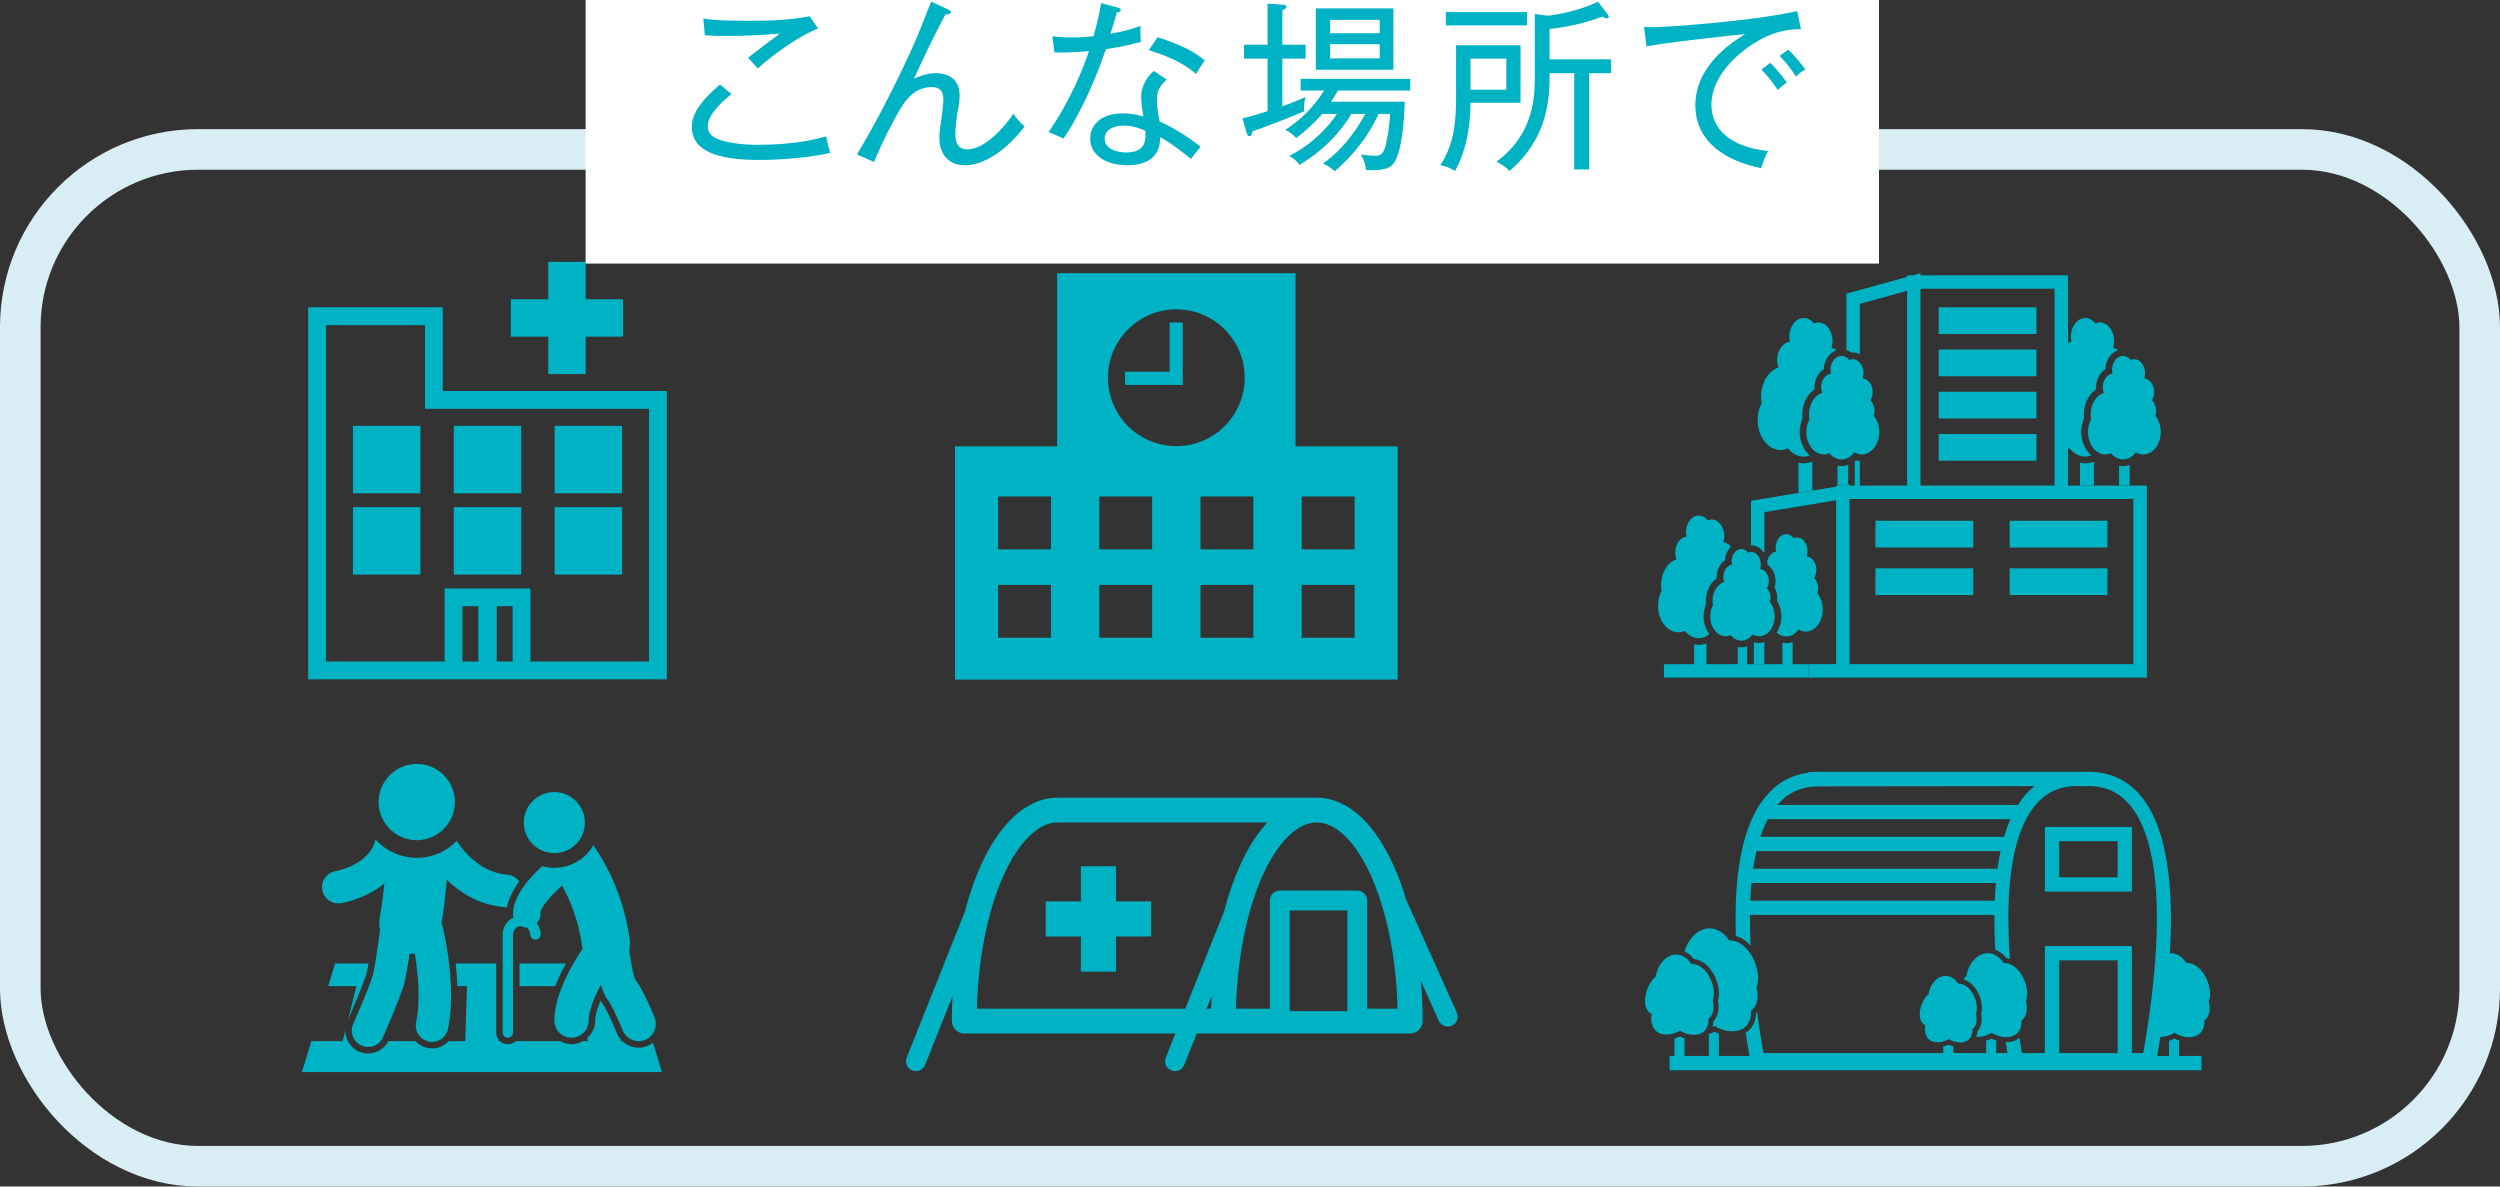 <?xml version="1.0" encoding="UTF-8"?><svg id="_レイヤー_2" xmlns="http://www.w3.org/2000/svg" viewBox="0 0 165.849 78.713"><rect x="0" y="0" width="165.849" height="78.713" fill="#333333" stroke="none"/><defs><style>.cls-1{fill:#fff;}.cls-2{fill:#00b3c4;}.cls-3{fill:none;stroke:#d9eef4;stroke-miterlimit:10;stroke-width:2.693px;}</style></defs><g id="_レイヤー_1-2"><path class="cls-2" d="m79.973,45.084h12.747v-15.476h-6.776v-11.483h-15.814v11.483h-6.776v15.476h16.619Zm6.381-12.149h3.507v3.507h-3.507v-3.507Zm0,5.865h3.507v3.507h-3.507v-3.507Zm-16.634,3.507h-3.507v-3.507h3.507v3.507Zm0-5.865h-3.507v-3.507h3.507v3.507Zm13.427,5.865h-3.507v-3.507h3.507v3.507Zm0-5.865h-3.507v-3.507h3.507v3.507Zm-5.11-15.919c2.505,0,4.536,2.031,4.536,4.536s-2.031,4.536-4.536,4.536-4.536-2.031-4.536-4.536,2.031-4.536,4.536-4.536Zm-5.11,12.412h3.507v3.507h-3.507v-3.507Zm0,5.865h3.507v3.507h-3.507v-3.507Z"/><polygon class="cls-2" points="78.466 21.394 77.592 21.394 77.592 21.87 77.592 24.66 75.036 24.66 74.635 24.66 74.635 25.097 74.635 25.097 74.635 25.534 78.466 25.534 78.466 21.394"/><g id="_91"><polygon class="cls-2" points="71.702 64.457 74.033 64.457 74.033 62.127 76.363 62.127 76.363 59.796 74.033 59.796 74.033 57.467 71.702 57.467 71.702 59.796 69.372 59.796 69.372 62.127 71.702 62.127 71.702 64.457"/><path class="cls-2" d="m93.285,59.685c-.233-.778-.499-1.509-.796-2.18-.593-1.337-1.306-2.448-2.154-3.261-.842-.809-1.865-1.328-2.981-1.327h-17.189c-1.116-.001-2.138.518-2.981,1.327-1.27,1.22-2.248,3.107-2.947,5.429-.075.253-.146.513-.215.776l-3.872,9.709c-.135.337.03.72.367.854.338.135.72-.03.855-.367l1.818-4.558c-.028.542-.046,1.091-.046,1.649,0,.216.088.428.241.581s.365.241.581.241h14.012l-.638,1.601c-.135.337.03.72.367.854.338.135.72-.03.855-.367l.833-2.087h14.16c.216,0,.428-.088.581-.241s.241-.365.241-.581c0-.911-.042-1.8-.114-2.665l1.185,2.64c.149.331.538.48.869.331.331-.148.479-.538.33-.869l-3.361-7.488Zm-3.901,7.393h-3.826v-6.682h3.826v6.682Zm1.123-7.805c-.122-.123-.292-.193-.465-.193h-5.142c-.173,0-.343.07-.465.193-.123.123-.193.292-.193.465v7.176h-2.248c.09-3.436.743-6.526,1.727-8.742.528-1.196,1.152-2.134,1.787-2.737.641-.608,1.25-.871,1.846-.872.596.001,1.205.265,1.845.872.956.904,1.87,2.566,2.508,4.711.579,1.935.944,4.258,1.01,6.768h-2.018v-7.176c0-.173-.07-.342-.193-.465Zm-23.974-1.102c.529-1.196,1.152-2.134,1.787-2.737.641-.608,1.25-.871,1.845-.872h13.908c-1.123,1.219-2.005,2.979-2.647,5.112-.076.254-.146.514-.215.778l-2.577,6.462h-13.827c.09-3.436.743-6.526,1.727-8.742Zm13.846,7.916c-.014.274-.025.548-.032.826h-.297l.33-.826Z"/></g><path class="cls-2" d="m24.306,64.61c.039-.136.089-.387.142-.696h-2.215l-.46,1.506h1.871l-.559,2.239c.447-1.035,1.091-2.593,1.222-3.049Z"/><path class="cls-2" d="m34.465,63.914v1.506h2.372c.21-.544.462-1.059.709-1.506h-3.081Z"/><path class="cls-2" d="m43.32,69.171c-.111.086-.231.163-.368.218-.187.075-.383.113-.583.113-.413,0-.796-.161-1.081-.432h-.075l-.027-.108c-.114-.13-.209-.279-.276-.447-.314-.786-.748-1.684-.91-1.887-.058-.072-.113-.153-.166-.243-.225.536-.348.996-.348,1.317,0,.463-.206.876-.526,1.164l.039.204h-.326c-.225.126-.482.203-.757.203s-.532-.078-.758-.203h-2.946c-.138.126-.319.205-.521.205s-.383-.079-.521-.205h-.091l-.003-.104c-.099-.13-.159-.29-.159-.465v-4.587h-2.69c.054.469.098.978.118,1.506h.629l-.108,3.65h-1.1c-.279.298-.672.483-1.101.483-.103,0-.207-.01-.309-.032-.311-.065-.584-.224-.795-.451h-1.803c-.258.499-.771.818-1.339.818-.207,0-.41-.042-.601-.126-.37-.161-.656-.456-.804-.831-.073-.185-.108-.379-.106-.571l-.177.71h-2.075l-.627,2.048h23.886l-.596-1.947Z"/><path class="cls-2" d="m36.774,56.596c1.117,0,2.026-.909,2.026-2.026s-.909-2.026-2.026-2.026-2.026.909-2.026,2.026.909,2.026,2.026,2.026Z"/><path class="cls-2" d="m34.035,60.539c-.002.059,0,.114.003.159.004.056.015.109.029.162-.424.201-.719.633-.719,1.133v6.508c0,.189.153.342.342.342s.342-.152.342-.342v-6.508c0-.289.216-.526.495-.564.126.065.267.106.416.106.14.104.233.27.233.458s.152.342.342.342.342-.153.342-.342c0-.281-.094-.539-.25-.748.17-.181.268-.428.245-.695-.003-.313.603-1.052,1.43-1.805.561,1.003,1.098,2.345,1.335,4.039.007.052.017.104.029.155-.149.219-.37.559-.608.975-.249.435-.516.952-.74,1.506-.3.738-.525,1.537-.525,2.282,0,.629.509,1.139,1.139,1.139.393,0,.74-.2.945-.503.122-.182.194-.401.194-.636,0-.652.377-1.569.811-2.378.127.43.281.795.472,1.034.087.108.213.331.35.605.207.411.444.941.624,1.391.178.445.606.716,1.058.716.141,0,.284-.027.423-.082.584-.234.868-.897.634-1.481-.123-.307-.754-1.851-1.283-2.538-.126-.252-.292-1.1-.401-2,.052-.198.067-.41.036-.626-.39-2.801-1.453-4.884-2.415-6.268-.521.892-1.485,1.494-2.59,1.494-.279,0-.548-.041-.805-.114-.418.383-.744.736-1.004,1.06-.121.151-.226.294-.318.432-.289.43-.448.796-.531,1.091-.055.199-.077.366-.08.5Z"/><path class="cls-2" d="m22.445,59.932c.057,0,.114-.004.171-.014.086-.014,1.277-.218,2.414-.966.159-.105.316-.224.47-.351-.076.775-.175,1.57-.302,2.242-.055.287-.046.572.015.84-.087.67-.213,1.56-.327,2.23-.061.356-.119.652-.166.815-.148.52-.87,2.25-1.291,3.218-.237.547.014,1.183.561,1.42.139.061.286.09.429.09.317,0,.621-.141.827-.386.065-.078.121-.165.164-.263.113-.261,1.076-2.487,1.356-3.387.01-.034.021-.069.03-.098.088-.308.186-.843.277-1.408.034-.212.067-.427.098-.637.015,0,.028.003.042.003.104,0,.207-.009.307-.025.033.2.065.425.096.659.061.461.114.973.139,1.506.036.805.008,1.648-.149,2.401-.115.552.216,1.089.746,1.249.03.009.058.022.09.028.074.015.148.023.221.023.11,0,.217-.02.319-.052.361-.113.654-.411.737-.808.19-.913.23-1.905.193-2.842-.02-.528-.065-1.039-.12-1.506-.157-1.326-.398-2.311-.417-2.389-.022-.084-.053-.162-.092-.235.16-.924.275-1.97.355-2.924.866.838,2.146,1.684,3.856,1.816.028.002.057.003.084.003.021,0,.04-.004.059-.005.078-.433.297-1.006.811-1.704-.18-.248-.46-.421-.788-.447-1.856-.142-3.007-1.689-3.363-2.243-.672.691-1.611,1.123-2.65,1.123-.287,0-.566-.036-.835-.098-.412-.096-.797-.26-1.144-.481-.145-.093-.285-.194-.416-.306-.123-.104-.237-.218-.345-.337-.002.006-.004.011-.005.016-.368,1.673-2.592,2.077-2.634,2.085-.587.096-.985.648-.891,1.236.084.531.543.909,1.065.909Z"/><path class="cls-2" d="m25.751,54.877c.005.005.01.011.015.017h0c.324.361.747.628,1.228.757.209.057.428.089.654.089.851,0,1.603-.423,2.062-1.07.106-.149.197-.308.269-.478.128-.303.199-.635.199-.984,0-1.395-1.135-2.53-2.53-2.53s-2.53,1.135-2.53,2.53c0,.453.121.876.33,1.245.086.151.188.293.302.423Z"/><path class="cls-2" d="m146.613,65.98c.025-.801-.505-1.861-1.276-2.062-.1-.027-.197-.037-.293-.034-.248-.394-.646-.669-1.099-.647.007-.109.016-.224.022-.332.257-4.943-.432-8.428-2.057-10.234-.86-.956-1.96-1.446-3.275-1.468v-.004h-18.176l-.474.021v.037c-1.165.147-2.14.699-2.903,1.645-1.433,1.775-2.071,4.86-1.924,9.196.377.101.706.34.98.65-.037-.732-.055-1.42-.05-2.052h16.22c-.006.73.01,1.496.054,2.304.276.106.531.29.733.556.068.007.134.02.199.038.015.004.029.013.044.018-.447-6.202.629-9.028,1.779-10.307.774-.86,1.759-1.237,3.01-1.145l.034.002.034-.002c1.254-.09,2.236.285,3.01,1.146,1.482,1.647,2.842,5.859.979,16.554h-.754v-7.101h-5.772v7.101h-1.521c-.06-.343-.116-.678-.169-1.007-.233.187-.529.285-.874.285-.012,0-.025-.003-.037-.003.039.239.08.482.122.726h-.751v-.834c-.104-.035-.205-.079-.303-.13-.118.059-.241.103-.365.139v.825h-2.176v-.448c-.105-.03-.212-.053-.31-.102-.114.055-.237.083-.359.111v.439h-11.93c-.169-.968-.303-1.866-.42-2.731-.021.023-.04.052-.062.072-.029.651-.306,1.013-.537,1.204-.05.041-.105.075-.161.109.078.501.163,1.014.254,1.536h-2.026v-1.477c-.1-.039-.2-.079-.296-.131-.121.063-.246.116-.373.158v1.45h-1.614v-1.167c-.104-.034-.206-.076-.305-.127-.117.059-.24.101-.364.135v1.16h-.324v.948h35.287v-.948h-1.484v-1.023c-.104-.035-.205-.079-.303-.13-.118.059-.241.103-.365.139v1.015h-.78c.055-.315.107-.626.157-.933.018-.11.039-.224.056-.333.085,0,.174-.006.265-.02.244-.038.471-.128.67-.252.199.128.426.223.669.266.736.124,1.294-.199,1.312-1.01,0-.025-.004-.051-.004-.076.211-.147.342-.406.353-.792.004-.162-.018-.333-.055-.505.044-.119.075-.254.079-.415Zm-14.281-6.23h-16.218c.017-.411.042-.803.077-1.17h16.217c-.034.376-.059.766-.075,1.17Zm.182-2.118h-16.211c.062-.424.137-.811.22-1.17h16.192c-.079.371-.145.762-.201,1.17Zm.438-2.118h-16.165c.149-.449.312-.839.487-1.17h16.099c-.158.36-.299.75-.422,1.17Zm1.461-2.842c-.193.215-.369.463-.536.725h-15.966c.676-.785,1.515-1.19,2.565-1.228l14.496-.018c-.195.156-.384.326-.56.521Zm6.07,17.188h-3.876v-6.153h3.876v6.153Z"/><path class="cls-2" d="m112.379,63.622c.063.007.125.019.186.036.898.234,1.495,1.403,1.468,2.304-.004.142-.025.277-.065.409.032.173.046.327.042.47-.012.449-.168.728-.336.9-.009.148-.036.273-.071.386.045-.024.095-.042.138-.069.244.157.523.274.821.326.903.152,1.587-.245,1.61-1.239,0-.031-.005-.063-.006-.093.259-.181.42-.499.433-.971.005-.198-.023-.408-.067-.619.054-.146.092-.311.097-.509.03-.983-.62-2.283-1.565-2.529-.122-.033-.242-.045-.359-.041-.309-.49-.806-.835-1.372-.796-.757.047-1.365.758-1.584,1.536.236.106.454.273.63.503Z"/><path class="cls-2" d="m133.208,63.918c-.1-.027-.197-.037-.292-.034-.252-.4-.657-.68-1.118-.649-.698.043-1.242.78-1.346,1.503-.075.066-.136.152-.201.232.764.222,1.253,1.182,1.229,1.957-.003.117-.02.23-.052.34.025.141.036.269.033.388-.01.377-.138.618-.28.77-.009.136-.038.248-.074.35.112.007.229.006.353-.013.244-.038.471-.128.67-.252.199.128.426.223.669.266.736.124,1.294-.199,1.312-1.01,0-.025-.004-.051-.005-.076.211-.147.342-.406.353-.792.004-.162-.018-.333-.055-.505.044-.119.075-.254.079-.415.025-.801-.505-1.861-1.276-2.062Z"/><path class="cls-2" d="m129.902,65.256c-.2-.317-.521-.54-.887-.515-.554.034-.986.619-1.068,1.193-.376.333-.603.923-.59,1.4.01.356.15.574.37.675-.017.099-.028.198-.026.294.014.644.46.91,1.046.823.193-.03.374-.102.532-.2.158.102.338.177.531.211.584.099,1.026-.158,1.041-.802,0-.02-.003-.04-.004-.06.167-.117.272-.322.28-.628.003-.128-.015-.264-.044-.4.035-.094.059-.201.063-.329.019-.636-.401-1.476-1.012-1.636-.079-.021-.157-.029-.232-.027Z"/><path class="cls-2" d="m111.448,68.371c.19.123.407.213.64.254.704.119,1.237-.191,1.254-.966,0-.024-.004-.049-.004-.073.202-.141.327-.388.337-.757.004-.155-.018-.318-.053-.482.042-.114.072-.242.076-.397.024-.766-.483-1.779-1.219-1.971-.095-.025-.189-.035-.28-.032-.24-.382-.628-.651-1.069-.62-.667.041-1.187.746-1.286,1.437-.452.402-.726,1.112-.711,1.687.012.429.18.691.445.814-.02.12-.034.239-.031.355.017.775.554,1.097,1.26.992.233-.036.45-.122.641-.241Z"/><path class="cls-2" d="m141.431,54.856h-5.772v4.291h5.772v-4.291Zm-.948,3.344h-3.876v-2.396h3.876v2.396Z"/><path class="cls-2" d="m138.909,32.216v-1.594c-.185.07-.377.113-.574.113-.118,0-.234-.016-.348-.041v1.522h.922Z"/><path class="cls-2" d="m137.192,29.774c.032-.011.065-.019.096-.033.273.338.64.549,1.047.549.139,0,.271-.032.399-.078-.398-.354-.666-.915-.666-1.55,0-.319.064-.63.188-.908-.01-.082-.015-.166-.015-.252,0-.704.323-1.342.817-1.679-.004-.043-.005-.087-.005-.131,0-.513.247-.966.616-1.198.018-.608.376-1.112.856-1.272-.106-.07-.223-.116-.347-.132.042-.141.07-.293.07-.454,0-.69-.428-1.248-.956-1.248-.099,0-.19.037-.28.074-.173-.226-.412-.366-.677-.366-.528,0-.956.559-.956,1.249,0,.113.028.215.049.319-.082.012-.16.041-.235.077v7.035Z"/><path class="cls-2" d="m141.281,30.844c-.142.048-.288.078-.438.078-.09,0-.179-.01-.266-.028v1.322h.704v-1.372Z"/><path class="cls-2" d="m141.689,30.007c.15.09.315.143.491.143.643,0,1.165-.666,1.165-1.488,0-.425-.141-.806-.365-1.077.031-.103.052-.213.052-.33,0-.289-.109-.537-.27-.708.086-.153.147-.331.147-.534,0-.484-.292-.868-.661-.915.032-.105.054-.219.054-.339,0-.515-.327-.933-.73-.933-.076,0-.145.028-.214.055-.132-.169-.315-.273-.516-.273-.403,0-.73.418-.73.933,0,.085.021.16.038.238-.365.051-.653.432-.653.913,0,.133.023.259.063.373-.502.166-.874.743-.874,1.436,0,.111.011.219.029.324-.127.239-.202.526-.202.837,0,.822.522,1.488,1.165,1.488.129,0,.25-.033.366-.082.209.253.489.41.799.41.335,0,.634-.182.847-.471Z"/><path class="cls-2" d="m119.655,30.735c-.118,0-.234-.016-.348-.041v2.005l.922-.153v-1.924c-.185.07-.377.113-.574.113Z"/><path class="cls-2" d="m119.656,30.29c.139,0,.272-.032.4-.079-.398-.354-.666-.915-.666-1.55,0-.319.064-.63.188-.908-.01-.082-.015-.166-.015-.252,0-.704.323-1.342.817-1.679-.004-.043-.005-.087-.005-.131,0-.513.247-.966.616-1.198.018-.608.376-1.112.856-1.272-.106-.07-.223-.116-.347-.132.042-.141.07-.293.07-.454,0-.69-.428-1.248-.956-1.248-.099,0-.19.037-.28.074-.173-.226-.412-.366-.677-.366-.528,0-.956.559-.956,1.249,0,.113.028.215.049.319-.479.068-.856.579-.856,1.222,0,.178.031.346.082.5-.657.222-1.145.994-1.145,1.922,0,.149.015.293.039.433-.167.319-.265.705-.265,1.12,0,1.1.683,1.992,1.526,1.992.168,0,.328-.044.479-.11.273.338.64.549,1.047.549Z"/><rect class="cls-2" x="128.609" y="20.386" width="6.488" height="1.773"/><rect class="cls-2" x="128.609" y="23.188" width="6.488" height="1.773"/><rect class="cls-2" x="128.609" y="25.989" width="6.488" height="1.773"/><rect class="cls-2" x="128.609" y="28.791" width="6.488" height="1.773"/><path class="cls-2" d="m122.164,30.922c-.09,0-.179-.01-.266-.028v1.322h.316l.388-.064v-1.308c-.142.048-.288.078-.438.078Z"/><path class="cls-2" d="m122.68,23.881c-.132-.169-.315-.273-.516-.273-.403,0-.73.418-.73.933,0,.085.021.16.038.238-.365.051-.653.432-.653.913,0,.133.023.259.063.373-.502.166-.874.743-.874,1.436,0,.111.011.219.029.324-.127.239-.202.526-.202.837,0,.822.522,1.488,1.165,1.488.129,0,.25-.033.366-.082.209.253.489.41.799.41.335,0,.634-.182.847-.471.15.09.315.143.491.143.643,0,1.165-.666,1.165-1.488,0-.425-.141-.806-.365-1.077.031-.103.052-.213.052-.33,0-.289-.109-.537-.27-.708.086-.153.147-.331.147-.534,0-.484-.292-.868-.661-.915.032-.105.054-.219.054-.339,0-.515-.327-.933-.73-.933-.076,0-.145.028-.214.055Z"/><path class="cls-2" d="m140.577,32.216h-3.385v-13.952h-9.788v-.14l-.506.14h-.384v.106l-4.025,1.112v3.736c.113.038.221.093.319.168.028-.003.056-.005.086-.005.173,0,.337.047.485.126v-3.348l3.135-.867v12.923h-3.135v-1.639c-.085-.008-.171-.012-.255-.037-.024.022-.051.038-.077.058v1.619h-.352v-.08l-.093.016-.388.064h-.409v.068l-.353.059-.777.129-.445.074-.922.153-.445.074-2.704.449v2.95s.004,0,.006,0c.343,0,.646.189.846.478.013-.019.024-.038.038-.056v-2.618l4.757-.791v10.875h-1.844v.89h22.46v-12.734h-1.844Zm-13.173-13.063h8.897v13.063h-8.897v-13.063Zm-4.709,13.952h18.835v10.955h-18.835v-10.955Z"/><rect class="cls-2" x="124.418" y="34.547" width="6.488" height="1.773"/><rect class="cls-2" x="133.32" y="34.547" width="6.488" height="1.773"/><rect class="cls-2" x="124.418" y="37.702" width="6.488" height="1.773"/><rect class="cls-2" x="133.32" y="37.702" width="6.488" height="1.773"/><path class="cls-2" d="m116.701,42.655c-.109,0-.215-.014-.321-.043-.009.008-.02.014-.029.021v1.427h.697v-1.46c-.112.032-.227.054-.347.054Z"/><path class="cls-2" d="m112.695,42.335c.26,0,.498-.103.703-.27-.235-.313-.385-.72-.385-1.171,0-.284.057-.562.165-.812-.007-.07-.012-.142-.012-.214,0-.628.283-1.199.72-1.51-.002-.03-.003-.06-.003-.09,0-.47.215-.876.546-1.092.018-.366.173-.687.403-.905-.135-.167-.31-.28-.507-.305.038-.125.062-.259.062-.401,0-.61-.379-1.104-.846-1.104-.088,0-.168.033-.248.065-.153-.2-.365-.324-.598-.324-.467,0-.846.494-.846,1.104,0,.1.024.19.044.282-.423.061-.757.512-.757,1.081,0,.158.027.306.073.442-.581.196-1.013.88-1.013,1.7,0,.132.013.259.034.383-.148.282-.234.623-.234.991,0,.973.604,1.762,1.35,1.762.149,0,.29-.039.424-.097.242.299.566.485.926.485Z"/><path class="cls-2" d="m119.317,41.758c.145.089.305.142.475.142.622,0,1.127-.659,1.127-1.471,0-.42-.136-.797-.353-1.065.03-.102.051-.211.051-.327,0-.285-.105-.53-.261-.699.083-.151.143-.327.143-.527,0-.478-.282-.858-.64-.904.031-.104.052-.216.052-.335,0-.509-.316-.922-.706-.922-.073,0-.14.027-.207.054-.128-.167-.304-.27-.5-.27-.39,0-.706.413-.706.922,0,.084.02.158.036.235-.282.04-.51.293-.593.634.011.071.019.143.019.218,0,.008,0,.016,0,.025.324.22.538.625.538,1.084,0,.141-.023.281-.067.418.114.202.175.436.175.68,0,.065-.005.13-.014.195.188.303.291.668.291,1.05,0,.404-.119.772-.311,1.069.181.162.397.261.633.261.324,0,.613-.18.819-.465Z"/><path class="cls-2" d="m114.872,37.249c0,.075.019.142.033.211-.323.045-.578.383-.578.807,0,.118.021.229.056.33-.444.147-.773.657-.773,1.27,0,.099.01.194.026.286-.113.211-.179.466-.179.74,0,.727.461,1.316,1.031,1.316.114,0,.221-.029.324-.073.185.223.432.363.707.363.296,0,.561-.161.749-.417.132.079.279.127.435.127.569,0,1.03-.589,1.03-1.316,0-.376-.125-.713-.322-.953.027-.091.046-.189.046-.292,0-.255-.096-.475-.239-.626.076-.135.13-.293.13-.472,0-.428-.258-.768-.585-.809.029-.093.047-.193.047-.3,0-.456-.289-.825-.646-.825-.067,0-.128.024-.189.049-.117-.149-.278-.242-.457-.242-.357,0-.646.369-.646.825Z"/><path class="cls-2" d="m119.961,44.061h-1.038v-1.468c-.137.047-.279.076-.424.076-.087,0-.173-.01-.257-.027v1.419h-2.336v-1.183c-.125.041-.255.067-.387.067-.08,0-.158-.008-.235-.023v1.139h-2.081v-1.378c-.164.06-.334.096-.508.096-.104,0-.207-.013-.308-.034v1.316h-2.002v.89h9.576v-.89Z"/><path class="cls-2" d="m20.445,20.386v24.682h23.794v-19.131h-14.866v-5.552h-8.928Zm22.614,23.502h-7.871v-4.851h-5.692v4.851h-7.871v-22.321h6.567v5.552h14.866v16.77Zm-10.105,0v-3.671h1.054v3.671h-1.054Zm-2.277,0v-3.671h1.054v3.671h-1.054Z"/><path class="cls-2" d="m23.415,32.725h4.474v-4.475h-4.474v4.475Z"/><path class="cls-2" d="m34.579,28.25h-4.474v4.475h4.474v-4.475Z"/><path class="cls-2" d="m41.269,28.25h-4.474v4.475h4.474v-4.475Z"/><path class="cls-2" d="m23.415,38.118h4.474v-4.474h-4.474v4.474Z"/><path class="cls-2" d="m34.579,33.644h-4.474v4.474h4.474v-4.474Z"/><path class="cls-2" d="m41.269,33.644h-4.474v4.474h4.474v-4.474Z"/><polygon class="cls-2" points="36.371 24.816 38.852 24.816 38.852 22.335 41.333 22.335 41.333 19.853 38.852 19.853 38.852 17.374 36.371 17.374 36.371 19.853 33.89 19.853 33.89 22.335 36.371 22.335 36.371 24.816"/><rect class="cls-3" x="1.346" y="9.912" width="163.157" height="67.455" rx="11.798" ry="11.798"/><rect class="cls-1" x="38.849" width="85.802" height="17.486"/><path class="cls-2" d="m50.404,10.612c-2.786,0-4.507-.569-4.507-2.205,0-.727.437-1.599,1.866-2.798l.763.63c-.242.194-1.574,1.248-1.574,2.108,0,.46.267.667.411.751.86.497,2.532.509,2.92.509,2.508,0,3.962-.4,4.52-.558.109.509.182.812.267,1.09-1.891.46-4.531.473-4.665.473Zm-.133-6.07c-.437-.484-.484-.545-.643-.715.242-.169,1.284-.994,1.503-1.151.363-.254.399-.291.605-.448-.558.048-1.866.157-3.453.157-.787,0-1.078-.012-1.526-.048l-.097-1.115c.327.061.848.158,3.102.158,1.32,0,2.641-.048,3.949-.303l.558.812c-1.163.448-2.98,1.708-3.998,2.653Z"/><path class="cls-2" d="m64.024,10.963c-1.369,0-1.708-1.079-1.708-1.793,0-.363.023-.509.205-1.817.013-.133.061-.472.061-.787,0-.727-.484-.788-.775-.788-1.163,0-1.769.945-2.011,1.333-.437.691-1.356,2.472-1.806,3.635l-1.139-.497c1.115-1.866,2.12-3.792,3.054-5.743.836-1.757,1.054-2.314,1.865-4.398l1.078.497c.121.061.219.097.219.206,0,.146-.206.146-.34.133-.581,1.09-1.175,2.266-2.096,4.277.339-.146.812-.364,1.441-.364,1.055,0,1.588.569,1.588,1.49,0,.363-.037.557-.17,1.296-.049.303-.109.824-.109,1.272,0,.23,0,.994.788.994,1.199,0,2.544-1.563,3.053-2.362.218.315.448.593.751.848-1.551,1.999-3.041,2.569-3.949,2.569Z"/><path class="cls-2" d="m73.367,3.258c-.957,2.811-2.133,4.979-2.823,5.937-.315-.158-.484-.23-.981-.436,1.418-2.023,2.362-4.362,2.678-5.367-.945.073-1.454.109-2.29.084l-.133-1.066c.327.036.654.073,1.26.073.509,0,.981-.024,1.466-.085.303-1.054.412-1.672.509-2.193l1.103.303c.133.037.194.073.194.158,0,.133-.158.146-.255.158-.193.654-.255.86-.424,1.417,1.054-.194,1.515-.352,1.999-.521-.024.327-.024.703.024,1.054-.739.206-1.297.327-2.326.485Zm5.646,7.281c-1.345-1.066-1.672-1.236-2.048-1.43.013,1.854-1.78,1.854-2.192,1.854-1.357,0-2.447-.642-2.447-1.769,0-.824.617-1.672,2.181-1.672.605,0,1.042.121,1.345.206-.061-.364-.146-.873-.146-1.333,0-.787.545-1.478.848-1.684l.849.57c-.654.545-.654,1.054-.654,1.308,0,.606.109,1.103.182,1.466,1.103.509,2.023,1.126,2.714,1.684-.23.266-.388.484-.63.799Zm-4.482-2.205c-.643,0-1.248.267-1.248.86,0,.921,1.356.921,1.417.921,1.357,0,1.309-.873,1.284-1.43-.666-.327-1.211-.352-1.453-.352Zm4.81-3.429c-.424-.363-1.176-.981-3.126-1.575l.582-.86c1.854.594,2.556,1.078,3.125,1.539-.193.291-.424.63-.581.896Z"/><path class="cls-2" d="m86.514,7.389c-.57.23-2.108.872-3.441,1.333-.012.121-.024.315-.193.315-.073,0-.134-.061-.194-.266l-.254-.921c.569-.133,1.356-.375,1.659-.473v-3.489h-1.562v-.921h1.562V.241l.994.072c.121.012.254.024.254.146s-.133.158-.267.218v2.29h1.539v.921h-1.539v3.162c.219-.073.994-.363,1.539-.618-.097.315-.121.678-.097.957Zm2.241-1.381c-.158.279-.291.473-.448.739h4.882c-.023,1.054-.169,3.453-.787,4.156-.17.194-.509.448-1.781.375-.024-.242-.061-.509-.339-1.042.363.073.763.097.908.097.291,0,.582,0,.752-.751.229-1.054.254-1.66.278-2.023h-.764c-.993,2.145-2.411,3.356-2.92,3.804-.121-.121-.267-.266-.763-.521.763-.533,1.805-1.466,2.799-3.283h-.921c-.497.824-1.515,2.229-3.441,3.38-.205-.279-.375-.424-.69-.594,1.77-.884,2.787-2.205,3.175-2.787h-.994c-.436.533-1.029,1.079-1.708,1.6-.23-.243-.437-.412-.727-.545.594-.4,1.623-1.103,2.58-2.605h-1.562v-.775h7.27v.775h-4.798Zm-1.466-1.381V.556h5.148v4.071h-5.148Zm4.24-3.308h-3.296v.884h3.296v-.884Zm0,1.611h-3.296v.945h3.296v-.945Z"/><path class="cls-2" d="m97.553,6.82c-.013.909-.061,2.726-1.018,4.519-.4-.23-.473-.254-.981-.388.921-1.394,1.042-2.908,1.042-4.458v-3.489h4.276v3.816h-3.319Zm-1.636-5.137v-.884h5.379v.884h-5.379Zm4.01,2.205h-2.374v2.06h2.374v-2.06Zm5.501.969v6.385h-.993v-6.385h-1.636c0,1.672-.073,4.252-2.653,6.482-.327-.315-.363-.327-.86-.618,2.532-1.866,2.532-4.434,2.532-5.682V.931l.823.109c.279,0,2.072-.279,3.368-.933l.654.86c.037.049.061.109.061.133,0,.097-.084.121-.133.121-.085,0-.17-.048-.291-.121-1.163.436-2.192.667-3.501.824v2.011h4.07v.921h-1.441Z"/><path class="cls-2" d="m116.103,3.039c-.642.436-2.568,1.89-2.568,3.914,0,1.551,1.175,2.798,3.756,3.065-.218.424-.327.703-.461,1.139-2.217-.448-4.361-1.66-4.361-4.192,0-1.587.934-3.283,3.308-4.701-.303.012-5.561.582-6.542.824l-.17-1.308c.23.012.388.024.618.024.702,0,6.275-.351,9.547-1.066l.242,1.199c-.521,0-1.732-.012-3.368,1.103Zm1.842,2.932c-.194-.279-.545-.8-1.091-1.357l.582-.448c.036.036.715.727,1.103,1.32-.291.17-.533.412-.594.485Zm1.199-.884c-.424-.691-.824-1.103-1.09-1.381l.581-.412c.352.327.86.933,1.127,1.321-.157.085-.291.146-.618.473Z"/></g></svg>